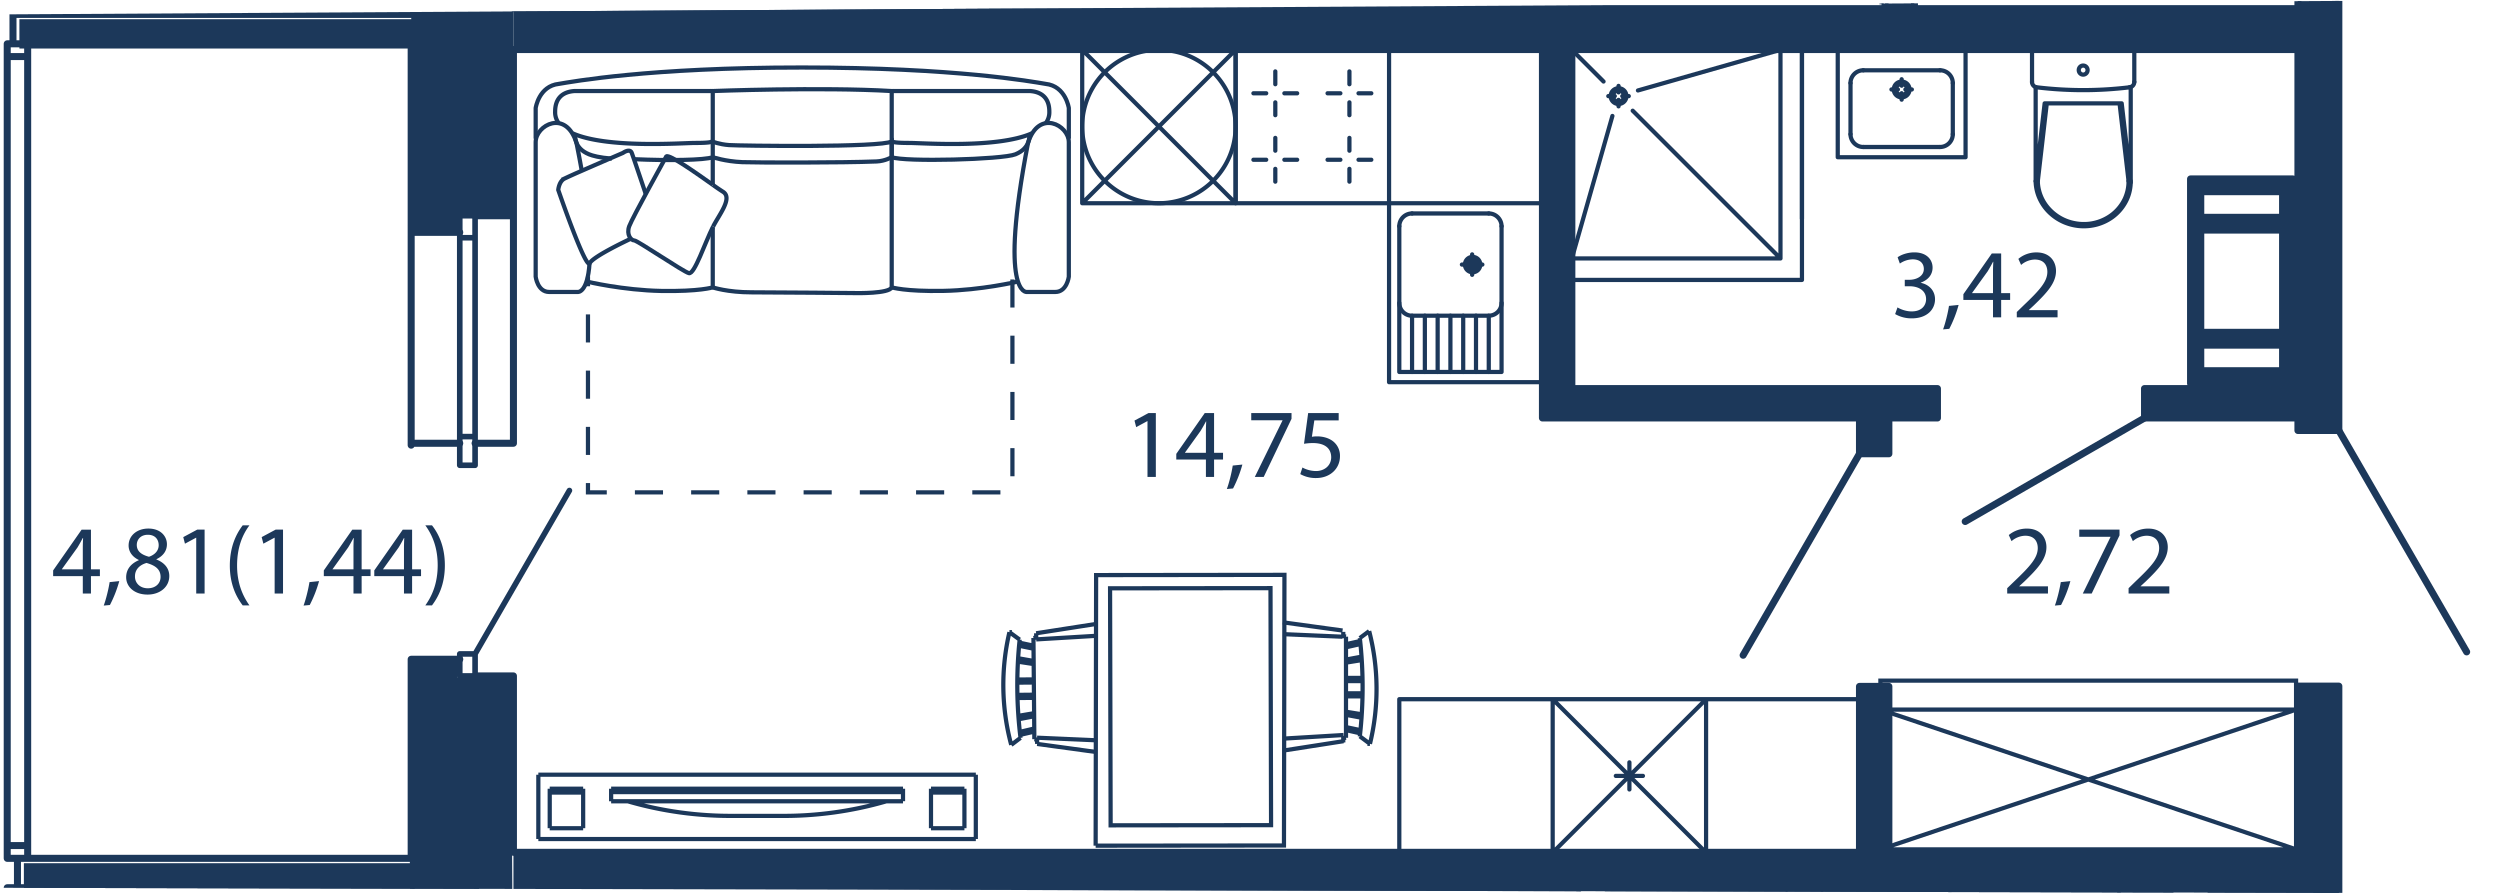 <svg version="1.1" xmlns="http://www.w3.org/2000/svg" xmlns:xlink="http://www.w3.org/1999/xlink" viewBox="0.688 77.652 88.916 31.768"><path fill-rule="evenodd" clip-rule="evenodd" fill="none" d="m89.15 109.42-88.462-.192V78.164l88.916-.512z"></path><path fill-rule="evenodd" clip-rule="evenodd" fill="none" d="M82.417 79.414 1.378 79.38l.294 28.801 80.746-.013z"></path><clipPath id="a"><path fill-rule="evenodd" clip-rule="evenodd" fill="none" d="m89.15 109.42-88.462-.192V78.164l88.916-.512z"></path></clipPath><g clip-path="url(#a)"><path fill-rule="evenodd" clip-rule="evenodd" fill="#1c385a" d="M82.962 109.42h.114v15.959h-.114zm.796 0h.114v15.959h-.114z"></path><path fill-rule="evenodd" clip-rule="evenodd" fill="#1c385a" d="M83.758 109.42h.114v-1.454H18.949v1.455h64.127zM55.547 79.414h1.046v13.104h-1.046zm21.414 13.104h5.456v-1.046H76.96v1.046m-7.365 0v-1.046H56.593v1.046h13.003zM77.9 79.414h4.517V77.96H18.949v1.454h48.783zM67.732 77.96h1.046V61.32h-1.046v1.045zm-.909 30.006h1.045v-5.9h-1.045v5.9m0-14.175h1.045v-1.273h-1.045v1.272zm17.049 14.175v-5.91h-1.455v5.91h1.455m0-15.003V66.876h-1.455v26.087h1.455m-1.455-35.18h1.455v-7.511h-1.455v7.512z"></path><path fill-rule="evenodd" clip-rule="evenodd" fill="#1c385a" d="M56.82 164.351h1.046v-8.274H56.82v8.274m1.046-16.549v-11.436H56.82v11.436h1.046m-1.046-19.71h1.046V109.42H56.82v18.671zM78.961 91.29h3.274v-7.274h-3.637v7.275h.363m2.91-.455h-2.91v-.91h2.91v.91m0-1.364h-2.91v-3.637h2.91v3.637m-2.91-4.092v-.91h2.91v.91h-2.91zM1.537 108.353h16.187v1.045H1.537zM15.633 79.38h2.091v-1.046H1.378v1.045h14.163z"></path><path fill-rule="evenodd" clip-rule="evenodd" fill="#1c385a" d="M15.314 71.776V85.96h1.71l.036-.636h1.892V72.367h-1.455v-.591zm-.094 29.374.092 14.623h1.71l.036-.637h1.891l-.09-13.396h-1.91v-.59zm67.742 8.057h.91v16.899h-.91z"></path><path fill="none" stroke="#1c385a" stroke-width=".25" stroke-linecap="round" stroke-linejoin="round" stroke-miterlimit="10" d="m83.872 92.963 4.546 7.874m-11.457-8.319L70.583 96.2m-3.76-2.409-4.138 7.166"></path><path fill="none" stroke="#1c385a" stroke-width=".2" stroke-linecap="round" stroke-linejoin="round" stroke-miterlimit="10" d="M17.04 94.2h.545m0 0v-1.02m0 0h-.546m.001 0v1.02m0 6.71h.545m0 0v.782m0 0h-.546m.001 0v-.782m0-14.803h.545m0 0v-.782m0 0h-.546m.001 0v.782m.545 14.803 3.355-5.812m-3.9-8.991v7.074m.545-.001v-7.073"></path><path fill="none" stroke="#1c385a" stroke-width=".15" stroke-linecap="round" stroke-linejoin="round" stroke-miterlimit="10" d="M39.178 84.88h5.456v-5.456h-5.456v5.456l5.456-5.456m-5.456 0 5.456 5.456"></path><path fill="none" stroke="#1c385a" stroke-width=".15" stroke-linecap="round" stroke-linejoin="round" stroke-miterlimit="10" d="M44.634 82.152a2.728 2.728 0 1 1-5.456 0 2.728 2.728 0 0 1 5.456 0zm13.62-1.362a.28.28 0 1 1 0 .56.28.28 0 0 1 0-.56z"></path><path fill="none" stroke="#1c385a" stroke-width=".15" stroke-linecap="round" stroke-linejoin="round" stroke-miterlimit="10" d="M58.254 80.87a.2.2 0 1 1 0 .4.2.2 0 0 1 0-.4zm6.523 4.556v-6.002"></path><path fill="none" stroke="#1c385a" stroke-width=".15" stroke-linecap="round" stroke-linejoin="round" stroke-miterlimit="10" d="M56.593 79.424h8.184v8.184h-8.184m1.443-5.832-1.443 5.068"></path><path fill="none" stroke="#1c385a" stroke-width=".15" stroke-linecap="round" stroke-linejoin="round" stroke-miterlimit="10" d="M56.593 79.424h7.42v7.42h-7.42m1.661-5.41v-.23m-.364-.134h.23m.134-.133v-.23m.133.363h.23m.141.52 5.255 5.254m-6.293-6.293-1.127-1.127m2.352 1.445 5.068-1.445m9.115 1.333a13.615 13.615 0 0 0 3.3 0m-3.3 0a.191.191 0 0 1-.168-.191m.129 3.529a1.544 1.544 0 0 0 .187.712 1.613 1.613 0 0 0 .356.45 1.711 1.711 0 0 0 .493.308 1.784 1.784 0 0 0 1.15.07 1.728 1.728 0 0 0 .523-.247 1.618 1.618 0 0 0 .54-.654 1.514 1.514 0 0 0 .13-.548c.001-.033.002-.065.001-.098"></path><path fill="none" stroke="#1c385a" stroke-width=".15" stroke-linecap="round" stroke-linejoin="round" stroke-miterlimit="10" d="M73.165 84.094a1.43 1.43 0 0 0 .043.326 1.5 1.5 0 0 0 .353.659 1.647 1.647 0 0 0 .88.504 1.734 1.734 0 0 0 .557.028 1.649 1.649 0 0 0 .818-.333 1.535 1.535 0 0 0 .448-.566 1.482 1.482 0 0 0 .127-.527c.001-.031.002-.063.001-.095m.205-3.524a.19.19 0 0 1-.169.191m-1.649-.773c.087 0 .157.072.157.16 0 .09-.07.162-.157.162s-.157-.072-.157-.161c0-.09.07-.161.157-.161z"></path><path fill="none" stroke="#1c385a" stroke-width=".15" stroke-linecap="round" stroke-linejoin="round" stroke-miterlimit="10" d="M72.96 80.566v-1.142h3.637v1.142m-3.508.184v3.346l.32-2.767h2.74l.32 2.76m-3.304.006.32-2.766m2.908 2.759-.32-2.759m.397-.581v3.39m-9.966-3.532c0-.25.204-.454.455-.454m0 2.728a.455.455 0 0 1-.455-.455m3.638 0a.455.455 0 0 1-.455.455m0-2.728c.251 0 .455.203.455.454"></path><path fill="none" stroke="#1c385a" stroke-width=".15" stroke-linecap="round" stroke-linejoin="round" stroke-miterlimit="10" d="M66.05 79.424h4.546v3.82H66.05zm3.637.728h-2.728m-.455.454v1.819m.455.455h2.728m.455-.455v-1.819m-1.819.591v-.23m-.363-.133h.23m.133-.134v-.23m.133.364h.23"></path><path fill="none" stroke="#1c385a" stroke-width=".15" stroke-linecap="round" stroke-linejoin="round" stroke-miterlimit="10" d="M68.043 80.834a.28.28 0 1 1 .56 0 .28.28 0 0 1-.56 0z"></path><path fill="none" stroke="#1c385a" stroke-width=".15" stroke-linecap="round" stroke-linejoin="round" stroke-miterlimit="10" d="M68.123 80.834a.2.2 0 1 1 .4 0 .2.2 0 0 1-.4 0zM53.638 88.88a.455.455 0 0 0 .455-.454m-3.637 0c0 .251.203.455.454.455m0-3.637a.455.455 0 0 0-.454.454m3.637 0a.455.455 0 0 0-.455-.454"></path><path fill="none" stroke="#1c385a" stroke-width=".15" stroke-linecap="round" stroke-linejoin="round" stroke-miterlimit="10" d="M55.547 91.245h-5.455V84.88h5.455m-4.182 6.001v-2m.455 2v-2m.454 2v-2m.455 2v-2m.455 2v-2"></path><path fill="none" stroke="#1c385a" stroke-width=".15" stroke-linecap="round" stroke-linejoin="round" stroke-miterlimit="10" d="M53.638 90.881v-2H50.91v2"></path><path fill="none" stroke="#1c385a" stroke-width=".15" stroke-linecap="round" stroke-linejoin="round" stroke-miterlimit="10" d="M50.456 88.429v2.452h3.637v-2.448m0-2.735v2.728m-3.637 0v-2.728m.454-.454h2.728m-.228 1.818h-.727m.364.364V86.7m0 .544a.182.182 0 1 0 0-.364.182.182 0 0 0 0 .364z"></path><path fill="none" stroke="#1c385a" stroke-width=".15" stroke-linecap="round" stroke-linejoin="round" stroke-miterlimit="10" d="M53.047 87.335a.273.273 0 1 0 0-.545.273.273 0 0 0 0 .545zm23.005 22.085v1.142m-6.015-1.142v3.82H65.49v-3.82m-1.259 0v15.458M44.636 79.424h5.456v5.456h-5.456zm1.41 3.133v.454m0 .647v.454m-.778-.778h.454m.647 0h.454m1.859-.777v.454m0 .647v.454m.778-.778h-.454m-.646 0h-.455m-1.859-1.586v-.455m0-.646v-.455m-.778.778h.454m.647 0h.454m1.859.778v-.455m0-.646v-.455m.778.778h-.454m-.646 0h-.455m8.006 21.55h5.456v5.446m-5.456 0v-5.446l5.446 5.446m-5.436 0 5.446-5.446m-2.727 3.21v-.964m.481.482h-.964m8.666-2.728h-5.456m-5.456 0h-5.455m0 0v5.446"></path><path fill="none" stroke="#1c385a" stroke-width=".15" stroke-miterlimit="10" d="M64.87 62.517v15.25m.274-15.25v15.25m2.464-15.25h-5.352v15.29m5.352-15.29v15.29"></path><g fill="none" stroke="#1c385a" stroke-width=".15" stroke-miterlimit="10"><path d="M21.382 83.737c-.054-.323-.119-.627-.19-1.001-.38-1.215-1.452-.633-1.452-.027v4.784s.066.543.48.543h1.016s.349.05.42-1.024"></path><path d="M19.74 82.583v-1.088s.112-.785.826-.86c.47-.077 3.184-.582 8.644-.582s8.197.505 8.665.582c.716.075.827.86.827.86v1.088"></path><path d="M21.054 82.394c1.227.546 3.883.342 4.359.342.625 0 .584-.053.602-.054m0-1.791a.591.591 0 0 0-.055-.002h-4.825c-.457.025-.703.277-.703.732a.645.645 0 0 0 .122.404"></path><path d="M23.266 83.315c1.166.053 2.497.036 2.772-.073v-.56m-4.89-.224s-.068.455.49.682c.122.05.372.121.81.154m3.59.934V80.89s3.842-.148 6.365 0v6.982s.47.151 1.832.126c1.361-.025 2.635-.328 2.635-.328m-15.299 0s1.274.304 2.635.33c1.363.024 1.832-.127 1.832-.127v-2.121"></path><path d="M38.702 82.71v4.783s-.067.543-.48.543h-1.017s-1.005.14.046-5.3c.38-1.215 1.451-.633 1.451-.027z"></path><path d="M37.389 82.394c-1.229.546-3.885.342-4.36.342-.626 0-.584-.053-.603-.054m0-1.791a.595.595 0 0 1 .055-.002h4.825c.457.025.703.277.703.732a.643.643 0 0 1-.122.404m-16.554 1.722c.62-.272 1.512-.657 1.512-.657s.245-.177.312 0 .492 1.443.492 1.443m-.507 1.601s-1.348.625-1.48.878c-.136.253-1.119-2.605-1.119-2.605s.023-.304.225-.405a16.3 16.3 0 0 1 .565-.255m4.719 1.961c.213-.421.69-.998.365-1.226a7.27 7.27 0 0 1-.373-.254"></path><path d="M26.044 84.228c-.564-.398-1.558-1.106-1.659-1.012 0 0-1.205 2.177-1.317 2.48-.111.303.066.507.177.507.112 0 1.744 1.113 1.945 1.164.2.051.565-1.074.862-1.66m-.037-3.025s.247.104.604.13c.357.026 5.426.094 5.784-.13v.56c.448.177 3.94.085 4.4-.102.558-.227.492-.682.492-.682"></path><path d="M26.038 83.242s.447.152 1.05.177c.482.019 3.555.025 4.78-.025.304-.014.535-.152.535-.152m-6.365 4.631s.514.176 1.386.176c.87 0 3.707.027 3.707.027s1.183.025 1.272-.203"></path></g><path fill="none" stroke="#1c385a" stroke-width=".15" stroke-miterlimit="10" stroke-dasharray="1,1" d="M36.696 87.591v7.573H21.6v-7.68"></path><path fill="none" stroke="#1c385a" stroke-width=".15" stroke-miterlimit="10" d="m39.656 107.73.017-9.624 6.698-.008-.017 9.625-6.698.007"></path><path fill="none" stroke="#1c385a" stroke-width=".15" stroke-miterlimit="10" d="m40.189 107.006-.02-8.43 5.706-.006.02 8.43zm-2.738-5.846-.551-.097m.568 1.954-.558.095m.044-2.711a15.516 15.516 0 0 0 .03 3.494m.485-.768-.55.106m-.041-1.412.579-.005m.005.544-.58.006m.002.111.579-.005m.077-2.143-.096.016m.032 3.599.095.013m-.099-.395-.505.119m.485-2.411-.552-.084m.558.74-.58.005m.57-1.207-.51-.104m-.348-.484a8.212 8.212 0 0 0 .064 4.008m.3-3.743-.363-.265m.393 3.759-.33.25m.301-3.634.492.105m-.464 3.17.49-.113m.1.217.002.22m2.119-.128-2.121-.093m.002.221 2.122.291m-2.221-.46-.032-3.598m.098.05-.001-.218m2.12.091-2.119.127m-.002-.218 2.118-.33m8.902 3.231.551.102m-.551-1.959.559-.09m-.067 2.711a15.515 15.515 0 0 0 0-3.494m-.492.764.551-.102m.029 1.412h-.58m0-.545h.58m0-.111h-.58m-.096 2.142.097-.015m-.001-3.599-.094-.014m.094.396.507-.114m-.507 2.406.552.089m-.552-.745h.58m-.58 1.202.51.108m.342.488a8.214 8.214 0 0 0-.028-4.01m-.332 3.742.36.268m-.36-3.762.332-.247m-.332 3.631-.491-.11m.491-3.166-.491.109m-.098-.217v-.22m-2.143.08 2.12.092m-.002-.22-2.122-.292m2.244.509v3.598m-.097-.051v.218m-2.111-.139 2.119-.127m.002.219-2.117.33m-23.932 1.482h10.381m-10.381.325h10.381m0-.446v.445m-10.381.001v-.446m6.003.966h-1.625m-4.378-.966h10.381m-11.376 1.405h-1.19m.001 0v-1.405m0 0h1.189m0 0v1.405m-1.189-1.269h1.189m-1.594 1.653h15.56m-15.56-2.287h15.56m-15.56 2.287v-2.287m8.592 1.464a13.07 13.07 0 0 0 3.789-.52m-9.202 0c1.216.355 2.499.532 3.788.52m6.998.439h1.189m0 0v-1.405m0 0H33.8m0 0v1.405m1.189-1.269H33.8m1.594 1.653v-2.287m18.694 19.398v-15.25m.274 15.25v-15.25m2.464 15.25h-5.352v-15.29m5.352 15.29v-15.29M38.582 71.595v6.102H24.736v-3.208"></path><path fill="none" stroke="#1c385a" stroke-width=".15" stroke-miterlimit="10" d="M37.723 77.024a34.68 34.68 0 0 1-12.393.166m13.21-2.2h2.664v2.664h-2.665zm-16.43 0h2.664v2.664H22.11zm45.457 26.87h14.784v6.001H67.567zm0 1.03h14.784m-14.784 0 14.784 4.97m0-4.97-14.784 4.972"></path><path fill="none" stroke="#1c385a" stroke-width=".25" stroke-linecap="round" stroke-linejoin="round" stroke-miterlimit="10" d="M15.312 71.822v6.342m0 1.046v6.706m0 0h1.727m.546-.591h1.364m0 0v-5.91m0-1.455v-5.502M15.312 101.1v7.08m0 1.046v6.501m3.637-7.761v-6.274m0 0h-1.364m-.545-.592h-1.728m0-7.615V85.63m0 7.787h1.727m.546 0h1.364m0-8.092v8.092m64.013 16.003v16.004m.91-16.004h-.91m-64.013 0H56.82m1.046 0H77.87m1.455 0h3.637m-.545-1.454H67.868m-1.045 0H18.949m-17.64 1.26h14.003m0-1.046H1.309m0 0v1.046M1.15 79.21h14.162m0-1.046H1.15m0 0v1.046m55.443 12.262V79.414m-1.046 0v13.104m26.87-1.046H76.96m.001 0v1.046m0 0h5.456m0 0v-1.046m-12.821 0H56.593m-1.046 1.046h11.276m1.045 0h1.728m0 0v-1.046M18.949 79.414h36.598m1.046 0h25.824m0-1.454h-13.64m-1.045 0H18.949m49.829 0V61.32m-1.046 1.045V77.96m-.909 14.558v1.273m0 0h1.045m0 0v-1.273m-1.045 9.547v5.9m1.045.001v-5.9m0-.001h-1.045m11.047 7.355v16.368m6.002-16.368v-7.365m0 0h-1.455m0 0v5.91m1.455-15.002V66.876m-1.455 0V77.96m0 1.454v13.549m0 0h1.455M56.82 109.42v18.672m1.046-2.304V109.42M1.672 79.664v-.454m0 0H.945m0 0v.454m0 0h.727m0 0v28.062M.945 79.664v28.062m.727 1.954v-.454m0 0H.945m0 0v.455m.727-1.501v-.454m0 0H.945m0 0v.454m0 0h.727m77.289-18.253v.909m2.91-.909h-2.91m2.91.909v-.91m-2.91.91h2.91m-2.91-5.001v3.637m2.91-3.637h-2.91m2.91 3.637v-3.637m-2.91 3.637h2.91m.364-5.456v7.275m-3.637-7.275h3.637m-3.637 7.274v-7.274m3.637 7.274h-3.637m3.273-5.91v-.91m-2.91.91h2.91m-2.91-.91v.91m2.91-.91h-2.91"></path><path d="M41.5 92.631h-.008l-.394.213-.06-.234.496-.266h.263v2.271H41.5v-1.984zm2.078 1.984v-.618h-1.054v-.203l1.012-1.45h.332v1.412h.319v.241h-.319v.618h-.29zm0-.859v-.759c0-.118.004-.237.011-.356h-.01c-.07.133-.127.231-.19.336l-.555.772v.007h.744zm.744 1.289c.078-.206.172-.58.21-.835l.343-.035a4.343 4.343 0 0 1-.332.85l-.22.02zm2.301-2.701v.203l-.989 2.068h-.317l.985-2.008v-.008H45.19v-.255h1.432zm1.677.259h-.866l-.087.584c.052-.008.1-.015.184-.015.175 0 .35.04.49.122a.648.648 0 0 1 .325.584c0 .443-.354.776-.846.776a1.11 1.11 0 0 1-.566-.14l.077-.235c.095.057.28.126.485.126.29 0 .538-.188.538-.492-.003-.294-.199-.503-.653-.503-.129 0-.23.014-.314.025l.147-1.091H48.3v.259zm23.777 6.157v-.188l.242-.234c.58-.552.841-.846.845-1.188 0-.23-.112-.444-.45-.444a.773.773 0 0 0-.483.193l-.098-.217a.997.997 0 0 1 .644-.23c.489 0 .695.334.695.66 0 .42-.305.758-.783 1.22l-.182.167v.007h1.02v.255h-1.45zm1.695.43c.077-.205.172-.58.21-.834l.342-.036a4.343 4.343 0 0 1-.332.85l-.22.02zm2.3-2.7v.203l-.989 2.068h-.317l.985-2.009v-.008H74.64v-.255h1.432zm.322 2.27v-.188l.24-.234c.581-.552.843-.846.847-1.188 0-.23-.113-.444-.452-.444a.773.773 0 0 0-.482.193l-.098-.217a.997.997 0 0 1 .644-.23c.49 0 .695.334.695.66 0 .42-.304.758-.783 1.22l-.182.167v.007h1.02v.255h-1.45zm-8.219-10.175c.088.056.29.143.503.143.395 0 .517-.251.514-.44-.003-.318-.29-.455-.587-.455h-.171v-.23h.17c.224 0 .508-.116.508-.384 0-.182-.116-.343-.399-.343a.83.83 0 0 0-.454.15l-.08-.223c.118-.088.35-.175.594-.175.447 0 .65.266.65.541 0 .235-.14.434-.42.535v.007c.28.056.507.266.507.584 0 .363-.283.68-.828.68a1.16 1.16 0 0 1-.591-.153l.084-.237zm1.621.782c.077-.206.172-.58.21-.835l.343-.035a4.343 4.343 0 0 1-.332.85l-.22.02zm1.776-.429v-.618h-1.054v-.204l1.012-1.45h.332v1.412h.319v.242h-.319v.618h-.29zm0-.86v-.758c0-.119.004-.238.011-.357h-.01c-.07.133-.127.232-.189.336l-.556.772v.007h.744zm.846.86v-.189l.241-.234c.58-.552.842-.846.846-1.189 0-.23-.112-.443-.451-.443a.773.773 0 0 0-.483.192l-.097-.216a.997.997 0 0 1 .643-.23c.49 0 .696.334.696.66 0 .418-.305.758-.784 1.219l-.181.168v.007h1.02v.255h-1.45zM3.633 98.76v-.617H2.578v-.203l1.013-1.45h.332v1.412h.318v.24h-.318v.619h-.29zm0-.858v-.76c0-.117.004-.237.01-.356h-.01c-.07.133-.126.232-.188.336l-.556.773v.007h.744zm.744 1.288c.077-.205.172-.58.21-.834l.343-.036a4.343 4.343 0 0 1-.332.85l-.22.02zm.798-1.005c0-.287.172-.49.451-.609l-.004-.01c-.25-.119-.36-.315-.36-.51 0-.36.305-.605.703-.605.44 0 .66.277.66.559 0 .192-.094.398-.374.531v.01c.283.112.458.311.458.588 0 .394-.339.66-.772.66-.475 0-.762-.282-.762-.614zm1.224-.015c0-.275-.193-.408-.5-.496-.266.077-.41.252-.41.469-.01.23.165.432.456.432.275 0 .454-.17.454-.405zm-.846-1.136c0 .228.17.35.434.42.195-.066.345-.206.345-.412 0-.181-.108-.37-.385-.37-.254 0-.394.167-.394.362zm2.113-.257H7.66l-.394.212-.06-.234.496-.266h.263v2.272h-.298v-1.984zm1.894-.441c-.255.342-.44.797-.44 1.429 0 .622.193 1.07.44 1.419h-.24c-.221-.29-.458-.738-.458-1.42.003-.688.237-1.135.458-1.428h.24zm.896.441h-.007l-.394.212-.06-.234.496-.266h.263v2.272h-.298v-1.984zm1.028 2.413c.077-.205.171-.58.21-.834l.342-.036a4.343 4.343 0 0 1-.332.85l-.22.02zm1.776-.43v-.617h-1.055v-.203l1.013-1.45h.332v1.412h.318v.24h-.318v.619h-.29zm0-.858v-.76c0-.117.004-.237.01-.356h-.01c-.07.133-.126.232-.189.336l-.555.773v.007h.744zm1.796.858v-.617H14v-.203l1.013-1.45h.332v1.412h.318v.24h-.318v.619h-.29zm0-.858v-.76c0-.117.004-.237.01-.356h-.01c-.07.133-.126.232-.189.336l-.555.773v.007h.744zm.759 1.282c.248-.346.44-.8.44-1.429 0-.626-.19-1.073-.44-1.419h.237c.224.286.458.734.458 1.422 0 .685-.234 1.129-.458 1.426h-.237z" fill="#1c385a"></path></g></svg>